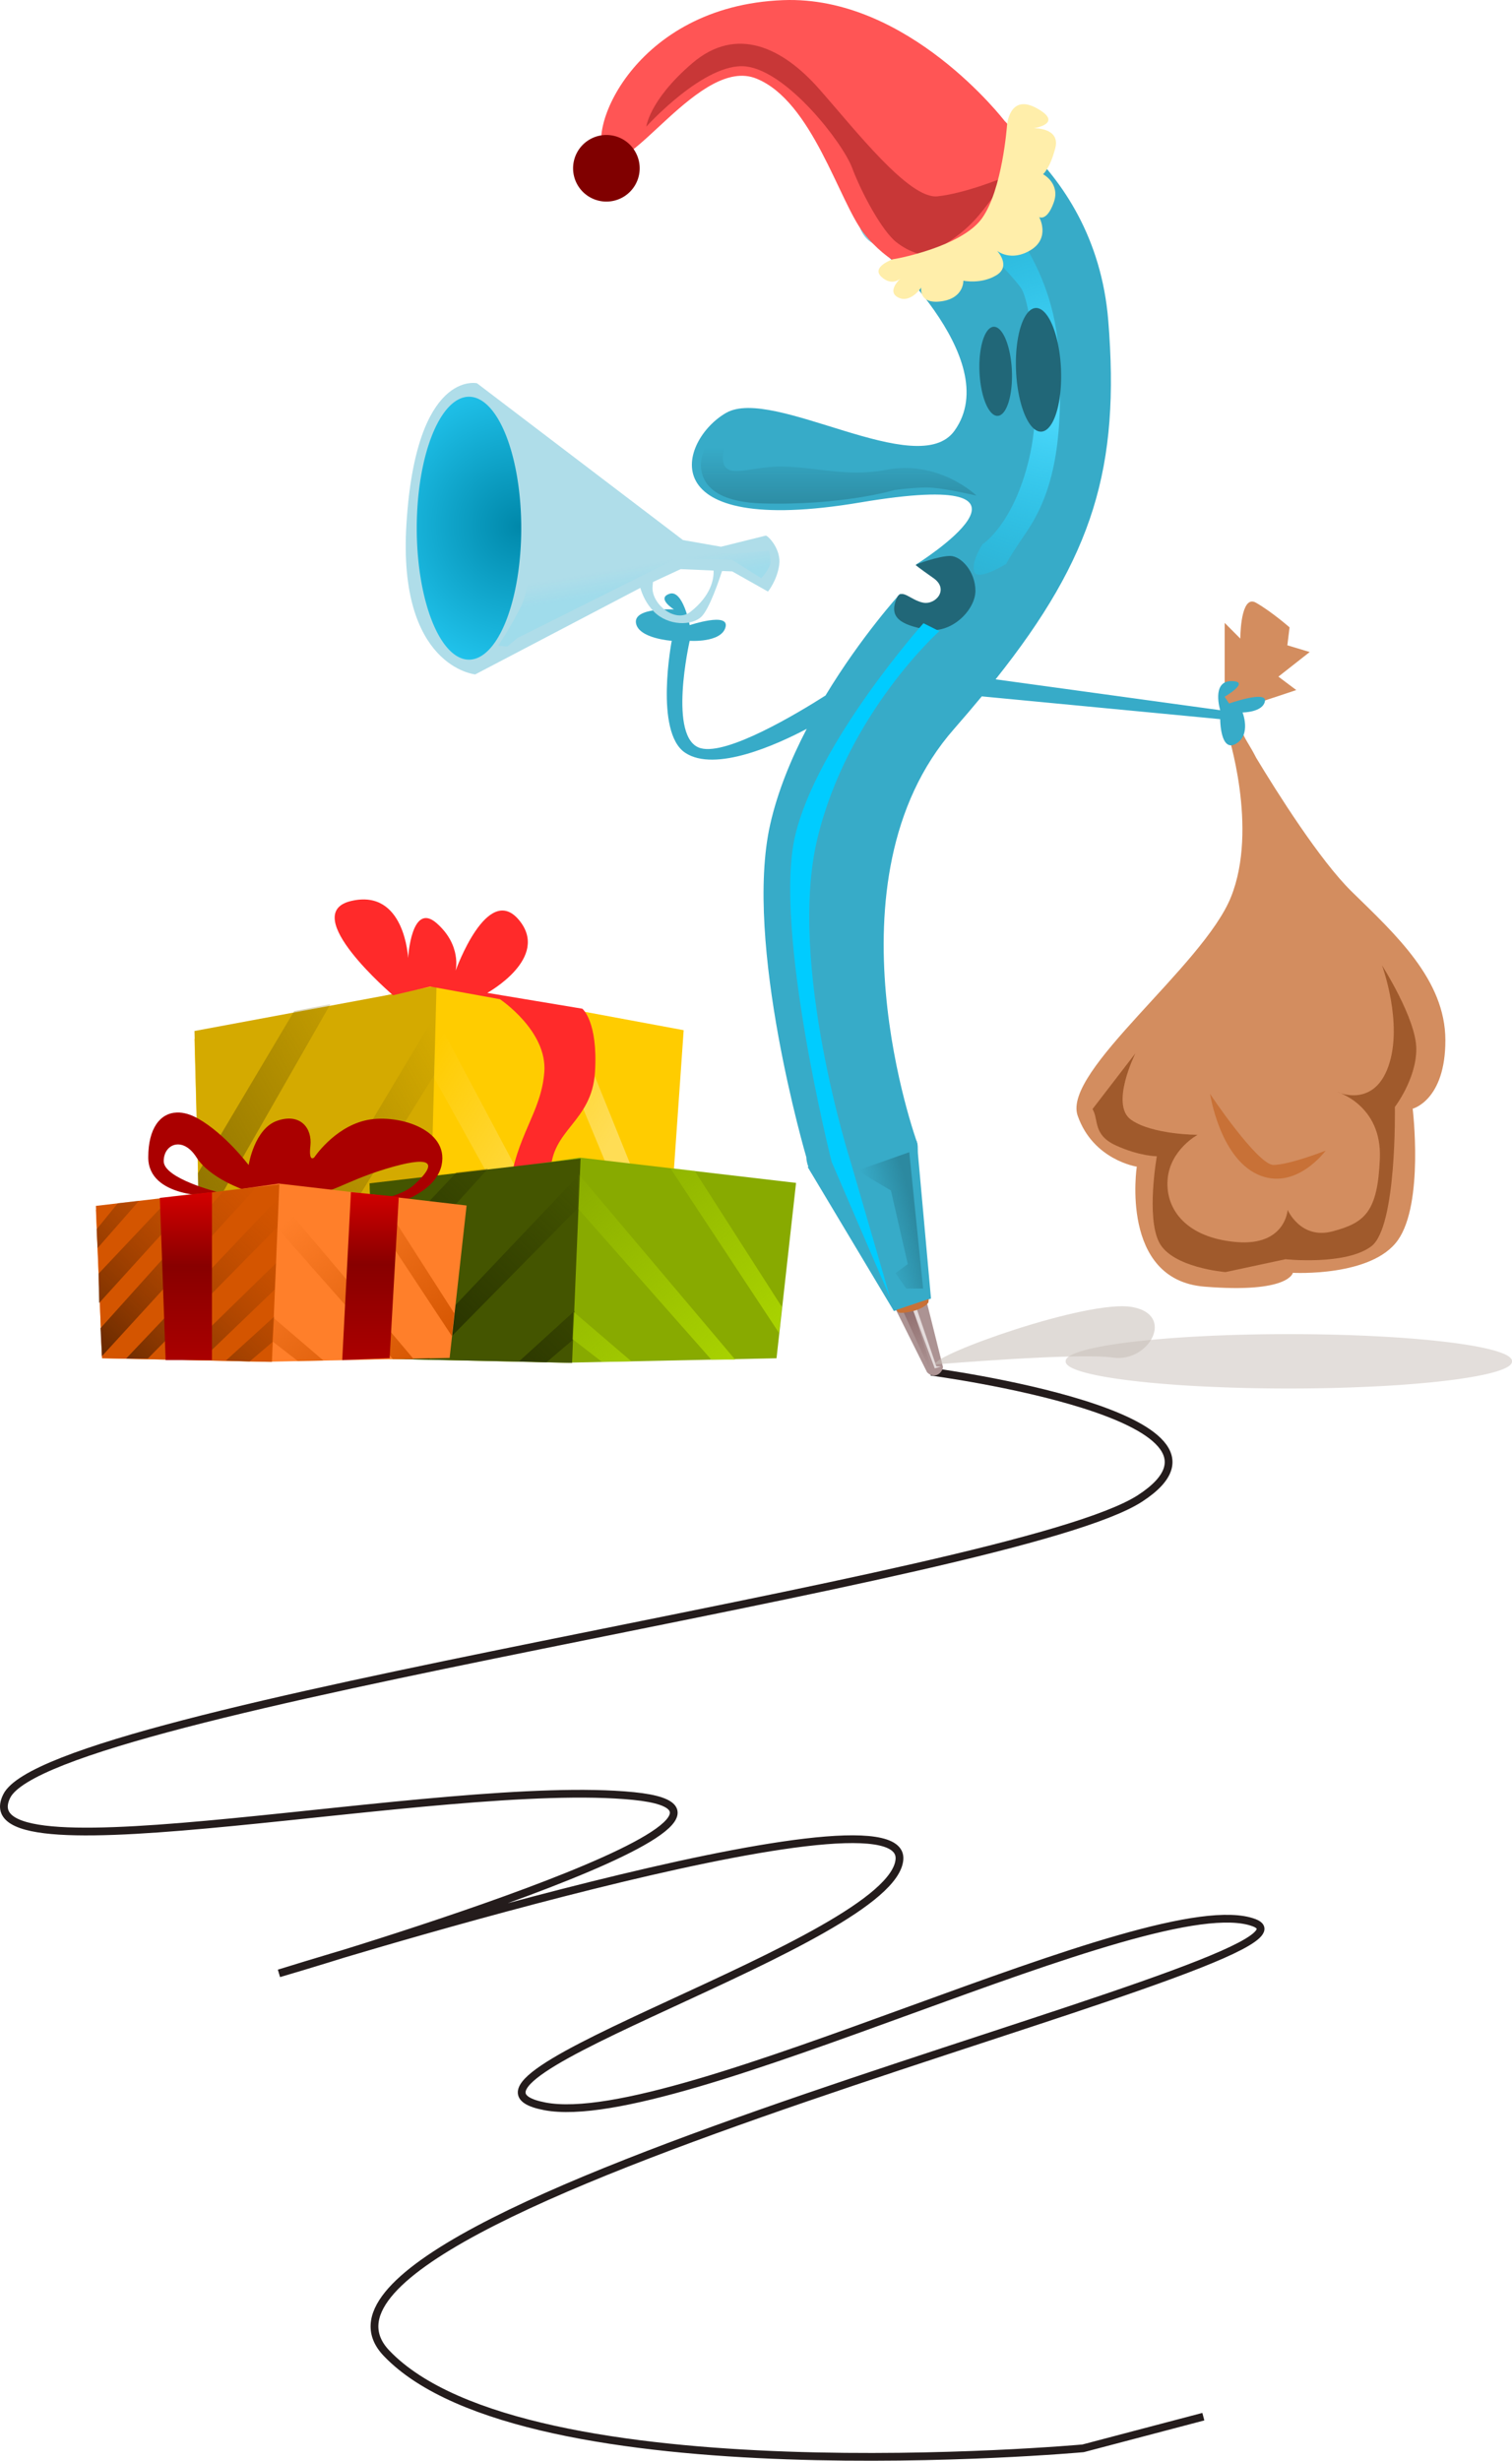 <?xml version="1.0" encoding="UTF-8" standalone="no"?>
<!-- Created with Inkscape (http://www.inkscape.org/) -->
<svg
    xmlns:inkscape="http://www.inkscape.org/namespaces/inkscape"
    xmlns:rdf="http://www.w3.org/1999/02/22-rdf-syntax-ns#"
    xmlns="http://www.w3.org/2000/svg"
    xmlns:sodipodi="http://sodipodi.sourceforge.net/DTD/sodipodi-0.dtd"
    xmlns:cc="http://creativecommons.org/ns#"
    xmlns:xlink="http://www.w3.org/1999/xlink"
    xmlns:dc="http://purl.org/dc/elements/1.1/"
    xmlns:svg="http://www.w3.org/2000/svg"
    xmlns:ns1="http://sozi.baierouge.fr"
    id="svg3794"
    sodipodi:docname="hohopen.svg"
    inkscape:export-filename="E:\george supreeth\clipart\hohopen.png"
    viewBox="0 0 498.59 811.22"
    sodipodi:version="0.32"
    inkscape:export-xdpi="72.002884"
    version="1.0"
    inkscape:output_extension="org.inkscape.output.svg.inkscape"
    inkscape:export-ydpi="72.002884"
    inkscape:version="0.46"
  >
  <sodipodi:namedview
      id="base"
      bordercolor="#666666"
      inkscape:pageshadow="2"
      guidetolerance="10"
      pagecolor="#ffffff"
      gridtolerance="10000"
      inkscape:window-height="841"
      inkscape:zoom="0.49497475"
      objecttolerance="10"
      showgrid="false"
      borderopacity="1.0"
      inkscape:current-layer="layer1"
      inkscape:cx="319.35412"
      inkscape:cy="584.51473"
      inkscape:window-y="-1"
      inkscape:window-x="-2"
      inkscape:window-width="806"
      inkscape:pageopacity="0.0"
      inkscape:document-units="px"
  />
  <defs
      id="defs3796"
    >
    <linearGradient
        id="linearGradient6270"
        inkscape:collect="always"
      >
      <stop
          id="stop6272"
          style="stop-color:#ffdd55"
          offset="0"
      />
      <stop
          id="stop6274"
          style="stop-color:#ffdd55;stop-opacity:0"
          offset="1"
      />
    </linearGradient
    >
    <linearGradient
        id="linearGradient6252"
        inkscape:collect="always"
      >
      <stop
          id="stop6254"
          style="stop-color:#806600"
          offset="0"
      />
      <stop
          id="stop6256"
          style="stop-color:#806600;stop-opacity:0"
          offset="1"
      />
    </linearGradient
    >
    <linearGradient
        id="linearGradient6180"
        inkscape:collect="always"
      >
      <stop
          id="stop6182"
          style="stop-color:#aad400"
          offset="0"
      />
      <stop
          id="stop6184"
          style="stop-color:#aad400;stop-opacity:0"
          offset="1"
      />
    </linearGradient
    >
    <linearGradient
        id="linearGradient6162"
        inkscape:collect="always"
      >
      <stop
          id="stop6164"
          style="stop-color:#222b00"
          offset="0"
      />
      <stop
          id="stop6166"
          style="stop-color:#222b00;stop-opacity:0"
          offset="1"
      />
    </linearGradient
    >
    <linearGradient
        id="linearGradient5935"
        inkscape:collect="always"
      >
      <stop
          id="stop5937"
          style="stop-color:#d40000"
          offset="0"
      />
      <stop
          id="stop5943"
          style="stop-color:#880000"
          offset=".44"
      />
      <stop
          id="stop5939"
          style="stop-color:#aa0000"
          offset="1"
      />
    </linearGradient
    >
    <linearGradient
        id="linearGradient5857"
        inkscape:collect="always"
      >
      <stop
          id="stop5859"
          style="stop-color:#d45500"
          offset="0"
      />
      <stop
          id="stop5861"
          style="stop-color:#d45500;stop-opacity:0"
          offset="1"
      />
    </linearGradient
    >
    <filter
        id="filter4477"
        height="1.293"
        width="1.088"
        y="-.147"
        x="-.044"
        inkscape:collect="always"
      >
      <feGaussianBlur
          id="feGaussianBlur4479"
          stdDeviation="2.289"
          inkscape:collect="always"
      />
    </filter
    >
    <filter
        id="filter4537"
        height="1.083"
        width="1.375"
        y="-.041"
        x="-.188"
        inkscape:collect="always"
      >
      <feGaussianBlur
          id="feGaussianBlur4539"
          stdDeviation="5.258"
          inkscape:collect="always"
      />
    </filter
    >
    <filter
        id="filter4595"
        height="1.105"
        width="1.44"
        y="-.053"
        x="-.22"
        inkscape:collect="always"
      >
      <feGaussianBlur
          id="feGaussianBlur4597"
          stdDeviation="4.053"
          inkscape:collect="always"
      />
    </filter
    >
    <filter
        id="filter4655"
        inkscape:collect="always"
      >
      <feGaussianBlur
          id="feGaussianBlur4657"
          stdDeviation="0.454"
          inkscape:collect="always"
      />
    </filter
    >
    <filter
        id="filter4733"
        inkscape:collect="always"
      >
      <feGaussianBlur
          id="feGaussianBlur4735"
          stdDeviation="0.34"
          inkscape:collect="always"
      />
    </filter
    >
    <filter
        id="filter4818"
        height="1.366"
        width="1.216"
        y="-.183"
        x="-.108"
        inkscape:collect="always"
      >
      <feGaussianBlur
          id="feGaussianBlur4820"
          stdDeviation="7.265"
          inkscape:collect="always"
      />
    </filter
    >
    <filter
        id="filter4883"
        height="1.255"
        width="1.093"
        y="-.127"
        x="-.046"
        inkscape:collect="always"
      >
      <feGaussianBlur
          id="feGaussianBlur4885"
          stdDeviation="2.446"
          inkscape:collect="always"
      />
    </filter
    >
    <filter
        id="filter5021"
        height="2.843"
        width="1.296"
        y="-.921"
        x="-.148"
        inkscape:collect="always"
      >
      <feGaussianBlur
          id="feGaussianBlur5023"
          stdDeviation="9.324"
          inkscape:collect="always"
      />
    </filter
    >
    <filter
        id="filter5111"
        height="1.279"
        width="1.264"
        y="-.14"
        x="-.132"
        inkscape:collect="always"
      >
      <feGaussianBlur
          id="feGaussianBlur5113"
          stdDeviation="8.405"
          inkscape:collect="always"
      />
    </filter
    >
    <filter
        id="filter5241"
        height="1.467"
        width="1.344"
        y="-.234"
        x="-.172"
        inkscape:collect="always"
      >
      <feGaussianBlur
          id="feGaussianBlur5243"
          stdDeviation="3.737"
          inkscape:collect="always"
      />
    </filter
    >
    <filter
        id="filter5645"
        height="1.604"
        width="1.321"
        y="-.302"
        x="-.16"
        inkscape:collect="always"
      >
      <feGaussianBlur
          id="feGaussianBlur5647"
          stdDeviation="6.119"
          inkscape:collect="always"
      />
    </filter
    >
    <filter
        id="filter6561"
        height="1.168"
        width="1.347"
        y="-.084"
        x="-.174"
        inkscape:collect="always"
      >
      <feGaussianBlur
          id="feGaussianBlur6563"
          stdDeviation="1.572"
          inkscape:collect="always"
      />
    </filter
    >
    <linearGradient
        id="linearGradient6972"
        y2="835.87"
        xlink:href="#linearGradient6252"
        gradientUnits="userSpaceOnUse"
        x2="115.56"
        y1="919.17"
        x1="24.831"
        inkscape:collect="always"
    />
    <linearGradient
        id="linearGradient6984"
        y2="831.61"
        xlink:href="#linearGradient6270"
        gradientUnits="userSpaceOnUse"
        x2="127.83"
        y1="878.19"
        x1="174.29"
        inkscape:collect="always"
    />
    <linearGradient
        id="linearGradient6996"
        y2="828.35"
        xlink:href="#linearGradient6162"
        gradientUnits="userSpaceOnUse"
        x2="110.71"
        y1="912.36"
        x1="29.286"
        inkscape:collect="always"
    />
    <linearGradient
        id="linearGradient7008"
        y2="823.79"
        xlink:href="#linearGradient6180"
        gradientUnits="userSpaceOnUse"
        x2="114.56"
        y1="919.02"
        x1="195"
        inkscape:collect="always"
    />
    <linearGradient
        id="linearGradient7020"
        y2="614.51"
        gradientUnits="userSpaceOnUse"
        x2="115.36"
        y1="683.08"
        x1="48.929"
        inkscape:collect="always"
      >
      <stop
          id="stop5895"
          style="stop-color:#552200"
          offset="0"
      />
      <stop
          id="stop5897"
          style="stop-color:#aa4400;stop-opacity:0"
          offset="1"
      />
    </linearGradient
    >
    <linearGradient
        id="linearGradient7032"
        y2="625.93"
        xlink:href="#linearGradient5857"
        gradientUnits="userSpaceOnUse"
        x2="123.75"
        y1="682.72"
        x1="172.86"
        inkscape:collect="always"
    />
    <linearGradient
        id="linearGradient7044"
        y2="678.79"
        xlink:href="#linearGradient5935"
        gradientUnits="userSpaceOnUse"
        x2="85.357"
        y1="616.65"
        x1="85.357"
        inkscape:collect="always"
    />
    <linearGradient
        id="linearGradient7046"
        y2="678.79"
        xlink:href="#linearGradient5935"
        gradientUnits="userSpaceOnUse"
        x2="85.357"
        gradientTransform="matrix(1 0 -.057 1 105.75 -.714)"
        y1="616.65"
        x1="85.357"
        inkscape:collect="always"
    />
    <linearGradient
        id="linearGradient7048"
        y2="785.93"
        gradientUnits="userSpaceOnUse"
        x2="298.21"
        y1="768.34"
        x1="290.36"
        inkscape:collect="always"
      >
      <stop
          id="stop4661"
          style="stop-color:#916f6f"
          offset="0"
      />
      <stop
          id="stop4663"
          style="stop-color:#916f6f;stop-opacity:0"
          offset="1"
      />
    </linearGradient
    >
    <linearGradient
        id="linearGradient7050"
        y2="378.01"
        gradientUnits="userSpaceOnUse"
        x2="234.36"
        y1="406.37"
        x1="234.36"
        inkscape:collect="always"
      >
      <stop
          id="stop4483"
          style="stop-color:#2c89a0"
          offset="0"
      />
      <stop
          id="stop4485"
          style="stop-color:#2c89a0;stop-opacity:0"
          offset="1"
      />
    </linearGradient
    >
    <radialGradient
        id="radialGradient7052"
        gradientUnits="userSpaceOnUse"
        cy="363.17"
        cx="339.88"
        gradientTransform="matrix(-3.855 -3.691 3.838 -4.009 272.18 3064.4)"
        r="21.369"
        inkscape:collect="always"
      >
      <stop
          id="stop4609"
          style="stop-color:#55ddff"
          offset="0"
      />
      <stop
          id="stop4611"
          style="stop-color:#00ccff;stop-opacity:0"
          offset="1"
      />
    </radialGradient
    >
    <radialGradient
        id="radialGradient7054"
        gradientUnits="userSpaceOnUse"
        cy="412.08"
        cx="104.29"
        gradientTransform="matrix(-2.605 -2.581 2.522 -2.546 -663.5 1729.8)"
        r="23.571"
        inkscape:collect="always"
      >
      <stop
          id="stop4831"
          style="stop-color:#0088aa"
          offset="0"
      />
      <stop
          id="stop4833"
          style="stop-color:#2ad4ff"
          offset="1"
      />
    </radialGradient
    >
    <linearGradient
        id="linearGradient7056"
        y2="435.58"
        gradientUnits="userSpaceOnUse"
        x2="152.14"
        gradientTransform="translate(1.429 -2.143)"
        y1="446.29"
        x1="153.93"
        inkscape:collect="always"
      >
      <stop
          id="stop4849"
          style="stop-color:#00ccff"
          offset="0"
      />
      <stop
          id="stop4851"
          style="stop-color:#00ccff;stop-opacity:0"
          offset="1"
      />
    </linearGradient
    >
    <linearGradient
        id="linearGradient7058"
        y2="542.72"
        gradientUnits="userSpaceOnUse"
        x2="392.5"
        y1="539.15"
        x1="405.71"
        inkscape:collect="always"
      >
      <stop
          id="stop6567"
          style="stop-color:#2c89a0"
          offset="0"
      />
      <stop
          id="stop6569"
          style="stop-color:#2c89a0;stop-opacity:0"
          offset="1"
      />
    </linearGradient
    >
  </defs
  >
  <g
      id="layer1"
      inkscape:label="Layer 1"
      inkscape:groupmode="layer"
      transform="translate(-106.24 -146.74)"
    >
    <g
        id="g6888"
      >
      <path
          id="path6477"
          style="stroke:#241c1c;stroke-width:2.558;fill:none"
          d="m413.28 598.95s110.65 14.61 68.9 41.75c-41.76 27.15-359.1 68.9-373.71 98.13-14.618 29.23 144.05-6.26 206.68 0 62.64 6.26-116.91 58.46-116.91 58.46s206.69-64.72 204.6-37.58-160.76 73.07-116.91 81.42c43.84 8.35 200.42-73.07 233.83-60.55 33.4 12.53-331.96 93.95-286.03 141.97s229.66 31.32 229.66 31.32l39.66-10.44"
      />
      <g
          id="g6348"
          transform="matrix(.731 0 0 .731 229.03 15.78)"
        >
        <g
            id="g6198"
            transform="matrix(1.147 0 0 1.822 -147.05 -625.06)"
          >
          <g
              id="g6306"
              transform="translate(35.227 -141.94)"
            >
            <g
                id="g6288"
              >
              <path
                  id="path6200"
                  sodipodi:nodetypes="ccccccc"
                  style="fill-rule:evenodd;fill:#ffcc00"
                  d="m23.019 840.5l94.941-13.57 97.45 11.39-8.81 79.09-95.23 2.01-85.14-1.84-3.211-77.08z"
              />
              <path
                  id="path6202"
                  sodipodi:nodetypes="ccccc"
                  style="fill-rule:evenodd;fill:#d4aa00"
                  d="m23.018 838.52l95.192-11.15-3.84 92.11-88.139-1.92-3.213-79.04z"
              />
              <path
                  id="path6204"
                  sodipodi:nodetypes="ccccc"
                  style="fill-rule:evenodd;fill:url(#linearGradient6972)"
                  d="m24.395 873.68l37.818-40.07 14.276-1.75-51.844 57.1-0.25-15.28z"
              />
              <path
                  id="path6206"
                  sodipodi:nodetypes="ccccc"
                  style="fill:url(#linearGradient6972);fill-rule:evenodd"
                  d="m25.397 901.98l64.365-71.62 17.028-2.01-80.642 88.16-0.751-14.53z"
              />
              <path
                  id="path6208"
                  style="fill:url(#linearGradient6972);fill-rule:evenodd"
                  d="m38.671 917.76l79.389-83.65-0.75 15.28-67.369 68.37h-11.27z"
              />
              <path
                  id="path6210"
                  style="fill:url(#linearGradient6972);fill-rule:evenodd"
                  d="m65.218 918.26l51.342-50.09-0.75 13.78-37.819 36.31h-12.773z"
              />
              <path
                  id="path6212"
                  style="fill:url(#linearGradient6972);fill-rule:evenodd"
                  d="m90.514 918.76l25.046-22.79-1 13.28-11.77 10.02-12.276-0.51z"
              />
              <path
                  id="path6214"
                  style="fill:url(#linearGradient6972);fill-rule:evenodd"
                  d="m23.894 860.41l21.539-24.54-11.02 1.25-11.02 13.52 0.501 9.77z"
              />
              <path
                  id="path6216"
                  sodipodi:nodetypes="ccccc"
                  style="fill-rule:evenodd;fill:url(#linearGradient6984)"
                  d="m114.56 908.75l13.27 10.27 13.27-0.25-26.04-22.3-0.5 12.28z"
              />
              <path
                  id="path6218"
                  sodipodi:nodetypes="ccccc"
                  style="fill:url(#linearGradient6984);fill-rule:evenodd"
                  d="m115.81 881.7l38.57 36.81 10.27-0.5-48.34-49.33-0.5 13.02z"
              />
              <path
                  id="path6220"
                  sodipodi:nodetypes="ccccc"
                  style="fill:url(#linearGradient6984);fill-rule:evenodd"
                  d="m117.06 849.89l60.11 68.12h10.77l-70.63-83.65-0.25 15.53z"
              />
              <path
                  id="path6222"
                  sodipodi:nodetypes="ccccc"
                  style="fill:url(#linearGradient6984);fill-rule:evenodd"
                  d="m126.33 827.85l71.63 89.66 8.76-0.25-69.12-88.16-11.27-1.25z"
              />
              <path
                  id="path6224"
                  style="fill:url(#linearGradient6984);fill-rule:evenodd"
                  d="m158.64 831.61l49.08 74.38 1.26-11.77-39.32-61.36-11.02-1.25z"
              />
              <path
                  id="path6226"
                  style="fill:url(#linearGradient6984);fill-rule:evenodd"
                  d="m185.94 834.86l25.04 43.33 1-12.27-17.53-30.3-8.51-0.76z"
              />
            </g
            >
            <path
                id="path6304"
                d="m-31.071 886.29s-43.215-36.78-18.929-42.5c24.286-5.71 25.714 25.72 25.714 25.72s1.429-25.72 12.857-15.72c11.429 10 8.572 21.43 8.572 21.43s14.286-40 28.571-22.86c14.286 17.15-14.285 32.86-14.285 32.86l42.857 7.14s7.143 5.72 5.714 28.57c-1.429 22.86-20 25.72-20 45.72s18.571 21.43 18.571 21.43l-18.571 2.85 1.429 14.27s-22.858-7.12-20-31.41c2.857-24.28 14.285-34.28 15.714-52.86 1.428-18.57-20-32.85-20-32.85l-31.429-5.72-16.785 3.93z"
                sodipodi:nodetypes="cscscsccsscccssccc"
                style="fill-rule:evenodd;fill:#ff2a2a"
                transform="matrix(.872 0 0 .549 128.21 343.1)"
            />
          </g
          >
        </g
        >
        <g
            id="g6122"
            transform="translate(-24.286 -125.71)"
          >
          <path
              id="path6017"
              sodipodi:nodetypes="ccccccc"
              style="fill-rule:evenodd;fill:#88aa00"
              d="m23.019 840.5l94.941-13.57 97.45 11.39-8.81 79.09-95.23 2.01-85.14-1.84-3.211-77.08z"
          />
          <path
              id="path6019"
              sodipodi:nodetypes="ccccc"
              style="fill-rule:evenodd;fill:#445500"
              d="m23.018 838.52l95.192-11.15-3.84 92.11-88.139-1.92-3.213-79.04z"
          />
          <path
              id="path6021"
              sodipodi:nodetypes="ccccc"
              style="fill-rule:evenodd;fill:url(#linearGradient6996)"
              d="m24.395 873.68l37.818-40.07 14.276-1.75-51.844 57.1-0.25-15.28z"
          />
          <path
              id="path6023"
              sodipodi:nodetypes="ccccc"
              style="fill:url(#linearGradient6996);fill-rule:evenodd"
              d="m25.397 901.98l64.365-71.62 17.028-2.01-80.642 88.16-0.751-14.53z"
          />
          <path
              id="path6025"
              style="fill:url(#linearGradient6996);fill-rule:evenodd"
              d="m38.671 917.76l79.389-83.65-0.75 15.28-67.369 68.37h-11.27z"
          />
          <path
              id="path6027"
              style="fill:url(#linearGradient6996);fill-rule:evenodd"
              d="m65.218 918.26l51.342-50.09-0.75 13.78-37.819 36.31h-12.773z"
          />
          <path
              id="path6029"
              style="fill:url(#linearGradient6996);fill-rule:evenodd"
              d="m90.514 918.76l25.046-22.79-1 13.28-11.77 10.02-12.276-0.51z"
          />
          <path
              id="path6031"
              style="fill:url(#linearGradient6996);fill-rule:evenodd"
              d="m23.894 860.41l21.539-24.54-11.02 1.25-11.02 13.52 0.501 9.77z"
          />
          <path
              id="path6033"
              sodipodi:nodetypes="ccccc"
              style="fill-rule:evenodd;fill:url(#linearGradient7008)"
              d="m114.56 908.75l13.27 10.27 13.27-0.25-26.04-22.3-0.5 12.28z"
          />
          <path
              id="path6035"
              sodipodi:nodetypes="ccccc"
              style="fill:url(#linearGradient7008);fill-rule:evenodd"
              d="m115.81 881.7l38.57 36.81 10.27-0.5-48.34-49.33-0.5 13.02z"
          />
          <path
              id="path6037"
              sodipodi:nodetypes="ccccc"
              style="fill:url(#linearGradient7008);fill-rule:evenodd"
              d="m117.06 849.89l60.11 68.12h10.77l-70.63-83.65-0.25 15.53z"
          />
          <path
              id="path6039"
              sodipodi:nodetypes="ccccc"
              style="fill:url(#linearGradient7008);fill-rule:evenodd"
              d="m126.33 827.85l71.63 89.66 8.76-0.25-69.12-88.16-11.27-1.25z"
          />
          <path
              id="path6041"
              style="fill:url(#linearGradient7008);fill-rule:evenodd"
              d="m158.64 831.61l49.08 74.38 1.26-11.77-39.32-61.36-11.02-1.25z"
          />
          <path
              id="path6043"
              style="fill:url(#linearGradient7008);fill-rule:evenodd"
              d="m185.94 834.86l25.04 43.33 1-12.27-17.53-30.3-8.51-0.76z"
          />
        </g
        >
        <g
            id="g5994"
            transform="matrix(1.219 0 0 1.219 -188.17 -34.934)"
          >
          <path
              id="path5949"
              style="fill-rule:evenodd;fill:#aa0000"
              d="m82.054 587.21c-6.204 0.18-10.625 5.81-10.625 16.59 0 15 23.562 14.28 23.562 14.28l26.439-1.44 4.59 1.07c0.04-0.36 0.93-0.53 3.25-0.35 9.29 0.72 13.57-4.28 30-9.28s20.01-2.85 10.72 5.72c-6.37 5.88-21.13 7.06-29.78 7.22l11.94 2.78s24.98-3.59 27.84-17.16-17.13-19.29-28.56-16.43c-11.43 2.85-18.56 13.59-18.56 13.59s-2.16 2.15-1.44-4.28c0.71-6.43-3.59-12.17-12.16-9.31-8.57 2.85-10.69 16.43-10.69 16.43s-8.589-11.41-18.589-17.12c-2.812-1.61-5.51-2.39-7.937-2.31zm0.218 11.81c2.231-0.07 4.813 1.34 7 4.78 5 7.86 17.878 12.12 17.878 12.12l-10.003 0.72s-20-5.01-20-11.43c0-3.62 2.258-6.11 5.125-6.19z"
          />
          <path
              id="path5676"
              sodipodi:nodetypes="ccccccc"
              style="fill-rule:evenodd;fill:#ff7f2a"
              d="m52.054 623.17l67.696-9.68 69.48 8.12-6.28 56.39-67.9 1.43-60.706-1.31-2.29-54.95z"
          />
          <path
              id="path5678"
              sodipodi:nodetypes="ccccc"
              style="fill-rule:evenodd;fill:#d45500"
              d="m52.054 621.75l67.876-7.95-2.74 65.68-62.845-1.37-2.291-56.36z"
          />
          <path
              id="path5700"
              sodipodi:nodetypes="ccccc"
              style="fill-rule:evenodd;fill:url(#linearGradient7020)"
              d="m53.036 646.83l26.964-28.57 10.179-1.25-36.965 40.71-0.178-10.89z"
          />
          <path
              id="path5702"
              sodipodi:nodetypes="ccccc"
              style="fill:url(#linearGradient7020);fill-rule:evenodd"
              d="m53.75 667.01l45.893-51.08 12.147-1.42-57.504 62.85-0.536-10.35z"
          />
          <path
              id="path5704"
              style="fill:url(#linearGradient7020);fill-rule:evenodd"
              d="m63.214 678.26l56.606-59.65-0.53 10.9-48.04 48.75h-8.036z"
          />
          <path
              id="path5706"
              style="fill:url(#linearGradient7020);fill-rule:evenodd"
              d="m82.143 678.61l36.607-35.71-0.54 9.82-26.96 25.89h-9.107z"
          />
          <path
              id="path5708"
              style="fill:url(#linearGradient7020);fill-rule:evenodd"
              d="m100.18 678.97l17.86-16.25-0.72 9.46-8.39 7.15-8.75-0.36z"
          />
          <path
              id="path5843"
              style="fill:url(#linearGradient7020);fill-rule:evenodd"
              d="m52.679 637.36l15.357-17.5-7.857 0.9-7.858 9.64 0.358 6.96z"
          />
          <path
              id="path5845"
              sodipodi:nodetypes="ccccc"
              style="fill-rule:evenodd;fill:url(#linearGradient7032)"
              d="m117.32 671.83l9.47 7.32 9.46-0.18-18.57-15.89-0.36 8.75z"
          />
          <path
              id="path5847"
              sodipodi:nodetypes="ccccc"
              style="fill:url(#linearGradient7032);fill-rule:evenodd"
              d="m118.21 652.54l27.5 26.25 7.33-0.36-34.47-35.17-0.36 9.28z"
          />
          <path
              id="path5849"
              sodipodi:nodetypes="ccccc"
              style="fill:url(#linearGradient7032);fill-rule:evenodd"
              d="m119.11 629.86l42.85 48.57h7.68l-50.35-59.64-0.18 11.07z"
          />
          <path
              id="path5851"
              sodipodi:nodetypes="ccccc"
              style="fill:url(#linearGradient7032);fill-rule:evenodd"
              d="m125.71 614.15l51.08 63.93 6.25-0.18-49.29-62.86-8.04-0.89z"
          />
          <path
              id="path5853"
              style="fill:url(#linearGradient7032);fill-rule:evenodd"
              d="m148.75 616.83l35 53.03 0.89-8.39-28.03-43.75-7.86-0.89z"
          />
          <path
              id="path5855"
              style="fill:url(#linearGradient7032);fill-rule:evenodd"
              d="m168.21 619.15l17.86 30.89 0.72-8.75-12.5-21.61-6.08-0.53z"
          />
          <path
              id="path5923"
              style="fill-rule:evenodd;fill:url(#linearGradient7044)"
              d="m95 616.65v62.14h-17.143l-2.143-60 19.286-2.14z"
          />
          <path
              id="path5945"
              style="fill-rule:evenodd;fill:url(#linearGradient7046)"
              d="m164.14 618.43l-3.39 59.65-17.54 0.71 3.22-62.14 17.71 1.78z"
              inkscape:transform-center-x="-1.893265"
              inkscape:transform-center-y="-31.428575"
              sodipodi:nodetypes="ccccc"
          />
        </g
        >
      </g
      >
      <path
          id="path4887"
          style="fill-rule:evenodd;fill:#d38d5f"
          d="m519.08 345.04c-3.85 0.08-3.84 12.22-3.84 12.22l-5.16-5.18v25.85l0.07 0.04c-0.14 4.15 0.62 8.2 1.07 10.16l-0.25-0.09s10.33 31.65 1.19 54.42-55.66 57.41-50.56 72.06c5.1 14.66 19.5 16.83 19.5 16.83s-5.68 37.28 22.29 39.55c27.97 2.28 29.18-4.56 29.18-4.56s26.03 1.44 34.64-10.78c8.62-12.22 4.87-43.32 4.87-43.32s10.82-2.75 10.78-22.63c-0.04-19.87-16.39-34.78-30.81-48.87-10.6-10.35-24.77-32.91-31.58-44.18-0.81-1.59-1.8-3.36-3.01-5.34-2.87-4.69-2.66-8.4-1.4-11.13l17.63-5.86-5.89-4.43 10.32-8.11-7.37-2.22 0.73-5.91s-5.91-5.18-11.08-8.13c-0.48-0.28-0.92-0.39-1.32-0.39z"
      />
      <path
          id="path3868"
          style="fill-rule:evenodd;fill:#37abc8"
          d="m420.03 177.9s11.81 30.98-25.1 49.43c0 0 43.09 37.64 26.06 61.41-12.05 16.81-59.79-14.75-75.29-5.9-15.5 8.86-25.82 41.34 44.3 29.53s18.22 20.53 18.22 20.53 22.14-3.69 14.02 11.07c-8.12 14.77-19.2-1.48-19.2-1.48s-12.7 13.87-24.59 33.54c-9.09 5.79-32.27 19.74-41.11 17.38-11.07-2.95-3.67-35.42-3.67-35.42s10.33 0.74 11.8-4.43c1.48-5.16-11.8-0.73-11.8-0.73s-2.22-11.82-6.65-10.34 1.46 5.16 1.46 5.16-13.27-0.74-12.53 4.43 11.8 5.91 11.8 5.91-5.79 30.09 4.43 36.91c9.84 6.55 30.17-2.65 40.08-7.88-5.12 9.84-9.57 20.58-12.04 31.49-8.85 39.12 11.92 109.76 11.92 109.76s-0.24 13.56 22.2 10.33c16.98-2.45 14.41-14.94 14.41-14.94s-31.74-86.7 12.06-136.57c3.24-3.7 6.28-7.28 9.18-10.78l78.62 7.51s-0.01 11.08 5.16 8.13c5.16-2.95 2.21-10.34 2.21-10.34s6.64 0.01 7.38-3.68-11.81 0.73-11.81 0.73l-1.48-2.22s8.86-5.16 2.21-5.16c-6.64 0-3.67 9.59-3.67 9.59l-74.06-10.18c32.26-40.5 41.07-69.92 37.15-118.26-4.42-54.62-51.67-74.53-51.67-74.53z"
      />
      <path
          id="path4895"
          sodipodi:rx="75.714287"
          sodipodi:ry="12.142858"
          style="opacity:.702;filter:url(#filter5021);fill:#c8beb7"
          sodipodi:type="arc"
          d="m545.71 790.22a75.714 12.143 0 1 1 -151.42 0 75.714 12.143 0 1 1 151.42 0z"
          transform="matrix(.972 0 0 .731 74.402 17.868)"
          sodipodi:cy="790.2193"
          sodipodi:cx="470"
      />
      <path
          id="path5025"
          d="m369.72 673.55c3.03 5.06 0 12.13 11.11 17.18s19.19 5.05 19.19 5.05-5.05 28.28 1.01 40.4c6.06 12.13 31.32 14.15 31.32 14.15l28.28-6.06s28.28 3.03 40.41-6.07c12.12-9.09 11.11-65.66 11.11-65.66s10.1-13.13 10.1-27.27-16.16-39.4-16.16-39.4 10.1 27.28 3.03 47.48-24.25 12.12-24.25 12.12 21.22 6.06 20.21 31.32c-1.01 25.25-7.07 30.3-22.23 34.34-15.15 4.04-21.21-10.1-21.21-10.1s-1.01 17.17-24.24 15.15c-23.24-2.02-33.34-15.15-32.33-29.29s14.14-21.21 14.14-21.21-21.21 0-31.31-7.07c-10.1-7.08 2.02-31.32 2.02-31.32l-20.2 26.26z"
          style="filter:url(#filter5111);fill-rule:evenodd;fill:#a05a2c"
          transform="matrix(.7 0 0 .7 207.7 40.872)"
      />
      <path
          id="path5115"
          d="m423.57 669.51s4.29 28.57 21.43 36.42c17.14 7.86 30.71-10.71 30.71-10.71s-16.42 6.43-23.57 6.43c-7.14 0-29.28-32.86-28.57-32.14z"
          style="filter:url(#filter5241);fill-rule:evenodd;fill:#c87137"
          transform="matrix(.731 0 0 .731 195.63 17.868)"
      />
      <g
          id="g6868"
        >
        <g
            id="g4737"
            inkscape:transform-center-x="-4.5245537"
            inkscape:transform-center-y="18.68487"
            transform="matrix(1.111 .06 -.06 1.111 129.3 -292.78)"
          >
          <path
              id="path4627"
              sodipodi:nodetypes="cczccc"
              style="fill-rule:evenodd;fill:#ac9393"
              d="m286.07 767.72l10.81 19.02s1.39 1.5 3.07 0.61c1.57-0.84 1.57-2.4 1.57-2.4l-6.52-21.16-8.93 3.93z"
          />
          <path
              id="path4629"
              style="filter:url(#filter4655);fill-rule:evenodd;fill:url(#linearGradient7048)"
              d="m288.21 767.9l9.38 17.94s0.36 1.43 1.79 1.34c1.42-0.09-0.27 0-1.08-1.51-0.8-1.52-7.14-18.84-7.14-18.84l-2.95 1.07z"
          />
          <path
              id="path4667"
              style="filter:url(#filter4733);fill-rule:evenodd;fill:#e3dbdb"
              d="m291.07 767.01l8.04 18.48 1.78-0.63h-1.34l-7.41-18.39-1.07 0.54z"
          />
        </g
        >
        <path
            id="path3872"
            sodipodi:nodetypes="cssssssc"
            style="fill-rule:evenodd;fill:#216778"
            d="m408.19 333.02s0.65 0.65 5.87 4.31c5.22 3.65 0.79 8.87-3.39 8.09-4.18-0.79-7.19-5.06-8.74-1.44-2.74 6.4 1.43 8.74 9.78 10.31 8.36 1.56 16.18-6.53 16.18-12.79s-4.69-11.48-8.35-11.48c-3.65 0-11.35 2.74-11.35 3z"
        />
        <path
            id="path3870"
            sodipodi:rx="20.203051"
            sodipodi:ry="34.345188"
            style="fill:#87cdde"
            sodipodi:type="arc"
            d="m98.995 228.08a20.203 34.345 0 1 1 -40.406 0 20.203 34.345 0 1 1 40.406 0z"
            transform="matrix(.628 .389 -.413 .701 452.49 12.056)"
            sodipodi:cy="228.07771"
            sodipodi:cx="78.791901"
        />
        <path
            id="path3914"
            sodipodi:nodetypes="cscscssscc"
            style="filter:url(#filter4477);fill-rule:evenodd;fill:url(#linearGradient7050)"
            transform="matrix(.731 0 0 .731 195.63 17.868)"
            d="m194.96 380.11s-9.09 22.22 26.77 23.23 59.6-6.06 59.6-6.06 10.6-1.52 17.17-1.01c6.57 0.5 19.7 3.53 19.7 3.53s-16.84-16.32-40.91-11.61c-17.57 3.43-32.33-1.52-47.48-1.52s-27.78 7.58-25.76-6.56c0.68-4.75 3.54-14.15 3.54-14.15s-8.59 0-12.63 14.15z"
        />
        <path
            id="path4489"
            sodipodi:nodetypes="ccccc"
            style="fill-rule:evenodd;fill:#37abc8"
            d="m372.59 531.48l28.41 47.47 12.24-4.12-4.69-51.99-35.96 8.64z"
        />
        <path
            id="path4491"
            style="filter:url(#filter4537);fill-rule:evenodd;fill:#00ccff"
            transform="matrix(.731 0 0 .731 195.63 17.868)"
            d="m279.29 761.65l-26.43-61.43s-26.43-105-16.43-147.14c10-42.15 57.86-95.72 57.86-95.72l7.14 3.57s-41.43 37.15-55 93.58c-13.57 56.42 15 145.71 15 145.71l17.86 61.43z"
        />
        <path
            id="path4541"
            sodipodi:nodetypes="csscscsscc"
            style="filter:url(#filter4595);fill-rule:evenodd;fill:url(#radialGradient7052)"
            transform="matrix(.731 0 0 .731 195.63 17.868)"
            d="m322.24 264.44s29.8 26.27 32.83 68.69c3.03 42.43-2.53 65.66-14.14 82.84-11.62 17.17-8.92 14.4-8.92 14.4s-13.31 8.32-14.82 3.78c-1.52-4.55 3.73-12.4 3.73-12.4s13.95-8.81 21.02-38.61 0.5-70.71-3.54-76.78c-4.04-6.06-25.25-27.27-25.25-27.27l9.09-14.65z"
        />
        <path
            id="path3874"
            sodipodi:rx="10"
            sodipodi:ry="27.5"
            style="fill:#216778"
            sodipodi:type="arc"
            d="m332.14 327.01a10 27.5 0 1 1 -20 0 10 27.5 0 1 1 20 0z"
            transform="matrix(.534 -.024 .024 .534 254.7 102.26)"
            sodipodi:cy="327.00504"
            sodipodi:cx="322.14285"
        />
        <path
            id="path3876"
            sodipodi:rx="10"
            sodipodi:ry="27.5"
            style="fill:#216778"
            sodipodi:type="arc"
            d="m332.14 327.01a10 27.5 0 1 1 -20 0 10 27.5 0 1 1 20 0z"
            transform="matrix(.741 -.033 .033 .741 199.2 36.978)"
            sodipodi:cy="327.00504"
            sodipodi:cx="322.14285"
        />
        <path
            id="path4625"
            sodipodi:nodetypes="csscc"
            style="fill-rule:evenodd;fill:#c87137"
            d="m401.85 578.56s0.55 0.92 1.1 0.96c2.26 0.19 7.44-0.94 9.32-3.23 0.25-0.3 0.19-1.29 0.19-1.29l-10.61 3.56z"
        />
        <path
            id="path4822"
            sodipodi:nodetypes="csccsscccsccccccsscc"
            style="fill-rule:evenodd;fill:#afdde9"
            d="m263.54 273.09s-20.1-4.61-23.27 46.32c-2.98 47.25 22.68 49.66 22.68 49.66l54.44-28.52c0.66 2.23 1.95 5.28 4.54 7.88 4.7 4.69 12.53 4.68 15.67 1.55 2.52-2.52 5.6-11.48 6.75-15l3.34 0.13 11.8 6.65s2.96-3.6 3.7-8.77-3.69-9.68-4.43-9.68l-14.77 3.67-12.54-2.21-67.91-51.68zm67.16 61.27l10.85 0.48c0.1 2.84-0.81 8.22-7.61 13.59-5 3.94-13.03-2.62-12.51-8.36 0.05-0.55 0.09-0.96 0.13-1.46l9.14-4.25z"
        />
        <path
            id="path4827"
            sodipodi:rx="23.571428"
            sodipodi:ry="59.285713"
            style="fill:url(#radialGradient7054)"
            sodipodi:type="arc"
            d="m105 412.36a23.571 59.286 0 1 1 -47.143 0 23.571 59.286 0 1 1 47.143 0z"
            transform="matrix(.731 0 0 .731 201.37 19.434)"
            sodipodi:cy="412.36218"
            sodipodi:cx="81.428574"
        />
        <path
            id="path4837"
            style="opacity:.293;filter:url(#filter4883);fill-rule:evenodd;fill:url(#linearGradient7056)"
            transform="matrix(.708 0 0 .708 198.46 27.715)"
            d="m110.71 465.22l74.29-37.14 25.71 0.71 13.58 8.57s4.28-4.64 4.28-7.5c0-2.85-0.71-5.35-0.71-5.35l-16.79 1.42-25.36-1.78-68.21-1.07s-0.71 18.21-5 27.14-10.71 18.57-10.71 18.57l4.28 0.36 4.64-3.93z"
        />
        <path
            id="path5347"
            style="filter:url(#filter5645);fill-rule:evenodd;fill:#c7beb7;fill-opacity:.553"
            d="m299.01 791.74s60.6-22.22 76.77-24.24c16.16-2.02 22.22-26.26 2.02-24.24-20.21 2.02-80.82 44.44-78.79 48.48z"
            inkscape:transform-center-x="-49.651777"
            inkscape:transform-center-y="-13.099064"
            transform="matrix(.705 .193 -.193 .705 356.53 -19.317)"
        />
        <path
            id="path6479"
            style="filter:url(#filter6561);fill-rule:evenodd;fill:url(#linearGradient7058)"
            d="m388.91 532.64l17.17-6.06 4.55 44.95h-5.56l-3.53-5.05 4.04-3.03-5.56-24.25-11.11-6.56z"
        />
      </g
      >
      <g
          id="g6862"
          transform="translate(5.714 2.857)"
        >
        <path
            id="path3882"
            sodipodi:nodetypes="cscssssc"
            style="fill-rule:evenodd;fill:#ff5555"
            d="m402.31 232.51s16.98-2.22 28.79-20.67 0.73-28.05 0.73-28.05-31.76-41.48-73.07-39.86c-49.44 1.91-65.7 44.29-58.31 51.67 7.38 7.38 31-33.22 49.45-25.83 18.45 7.38 27.31 40.59 35.43 50.93 8.12 10.33 17.72 13.28 16.98 11.81z"
        />
        <path
            id="path3884"
            sodipodi:rx="15.016997"
            sodipodi:ry="15.016997"
            style="fill:#800000"
            sodipodi:type="arc"
            d="m158.46 248.28a15.017 15.017 0 1 1 -30.04 0 15.017 15.017 0 1 1 30.04 0z"
            transform="matrix(.731 0 0 .731 195.63 17.868)"
            sodipodi:cy="248.28076"
            sodipodi:cx="143.44167"
        />
        <path
            id="path4748"
            style="filter:url(#filter4818);fill-rule:evenodd;fill:#c83737"
            transform="matrix(.731 0 0 .731 195.63 17.868)"
            d="m161.43 229.51s26.43-29.29 45-27.15c18.57 2.15 43.57 34.29 47.86 45.72 4.28 11.43 13.57 28.57 20 33.57 6.42 5 12.14 5.71 12.14 5.71s14.28-5 25-17.85c10.71-12.86 11.43-17.15 11.43-17.15s-17.15 7.15-30 8.57c-12.86 1.43-37.15-30-53.57-48.57-16.43-18.57-37.15-28.57-57.15-11.43-20 17.15-20.71 29.29-20.71 28.58z"
        />
        <path
            id="path6860"
            style="fill-rule:evenodd;fill:#ffeeaa"
            d="m394.97 229.34s-7.32 2.53-3.79 5.81c3.54 3.28 6.32 0.5 6.32 0.5s-4.8 4.3-0.76 6.32 7.57-3.29 7.57-3.29-1.01 5.56 6.57 4.55 7.32-6.82 7.32-6.82 5.81 1.26 10.86-1.77 0.25-8.08 0.25-8.08 4.55 3.79 11.12-0.25c6.56-4.04 2.77-10.86 2.77-10.86s2.53 1.52 4.8-4.8c2.28-6.31-3.53-9.34-3.53-9.34s2.27-1.77 4.04-8.59-7.07-6.56-7.07-6.56 10.1-1.52 1.01-6.57-9.85 5.56-9.85 5.56-1.52 21.46-8.34 30.81c-6.81 9.34-28.53 13.38-29.29 13.38z"
        />
      </g
      >
    </g
    >
  </g
  >
</svg
>
